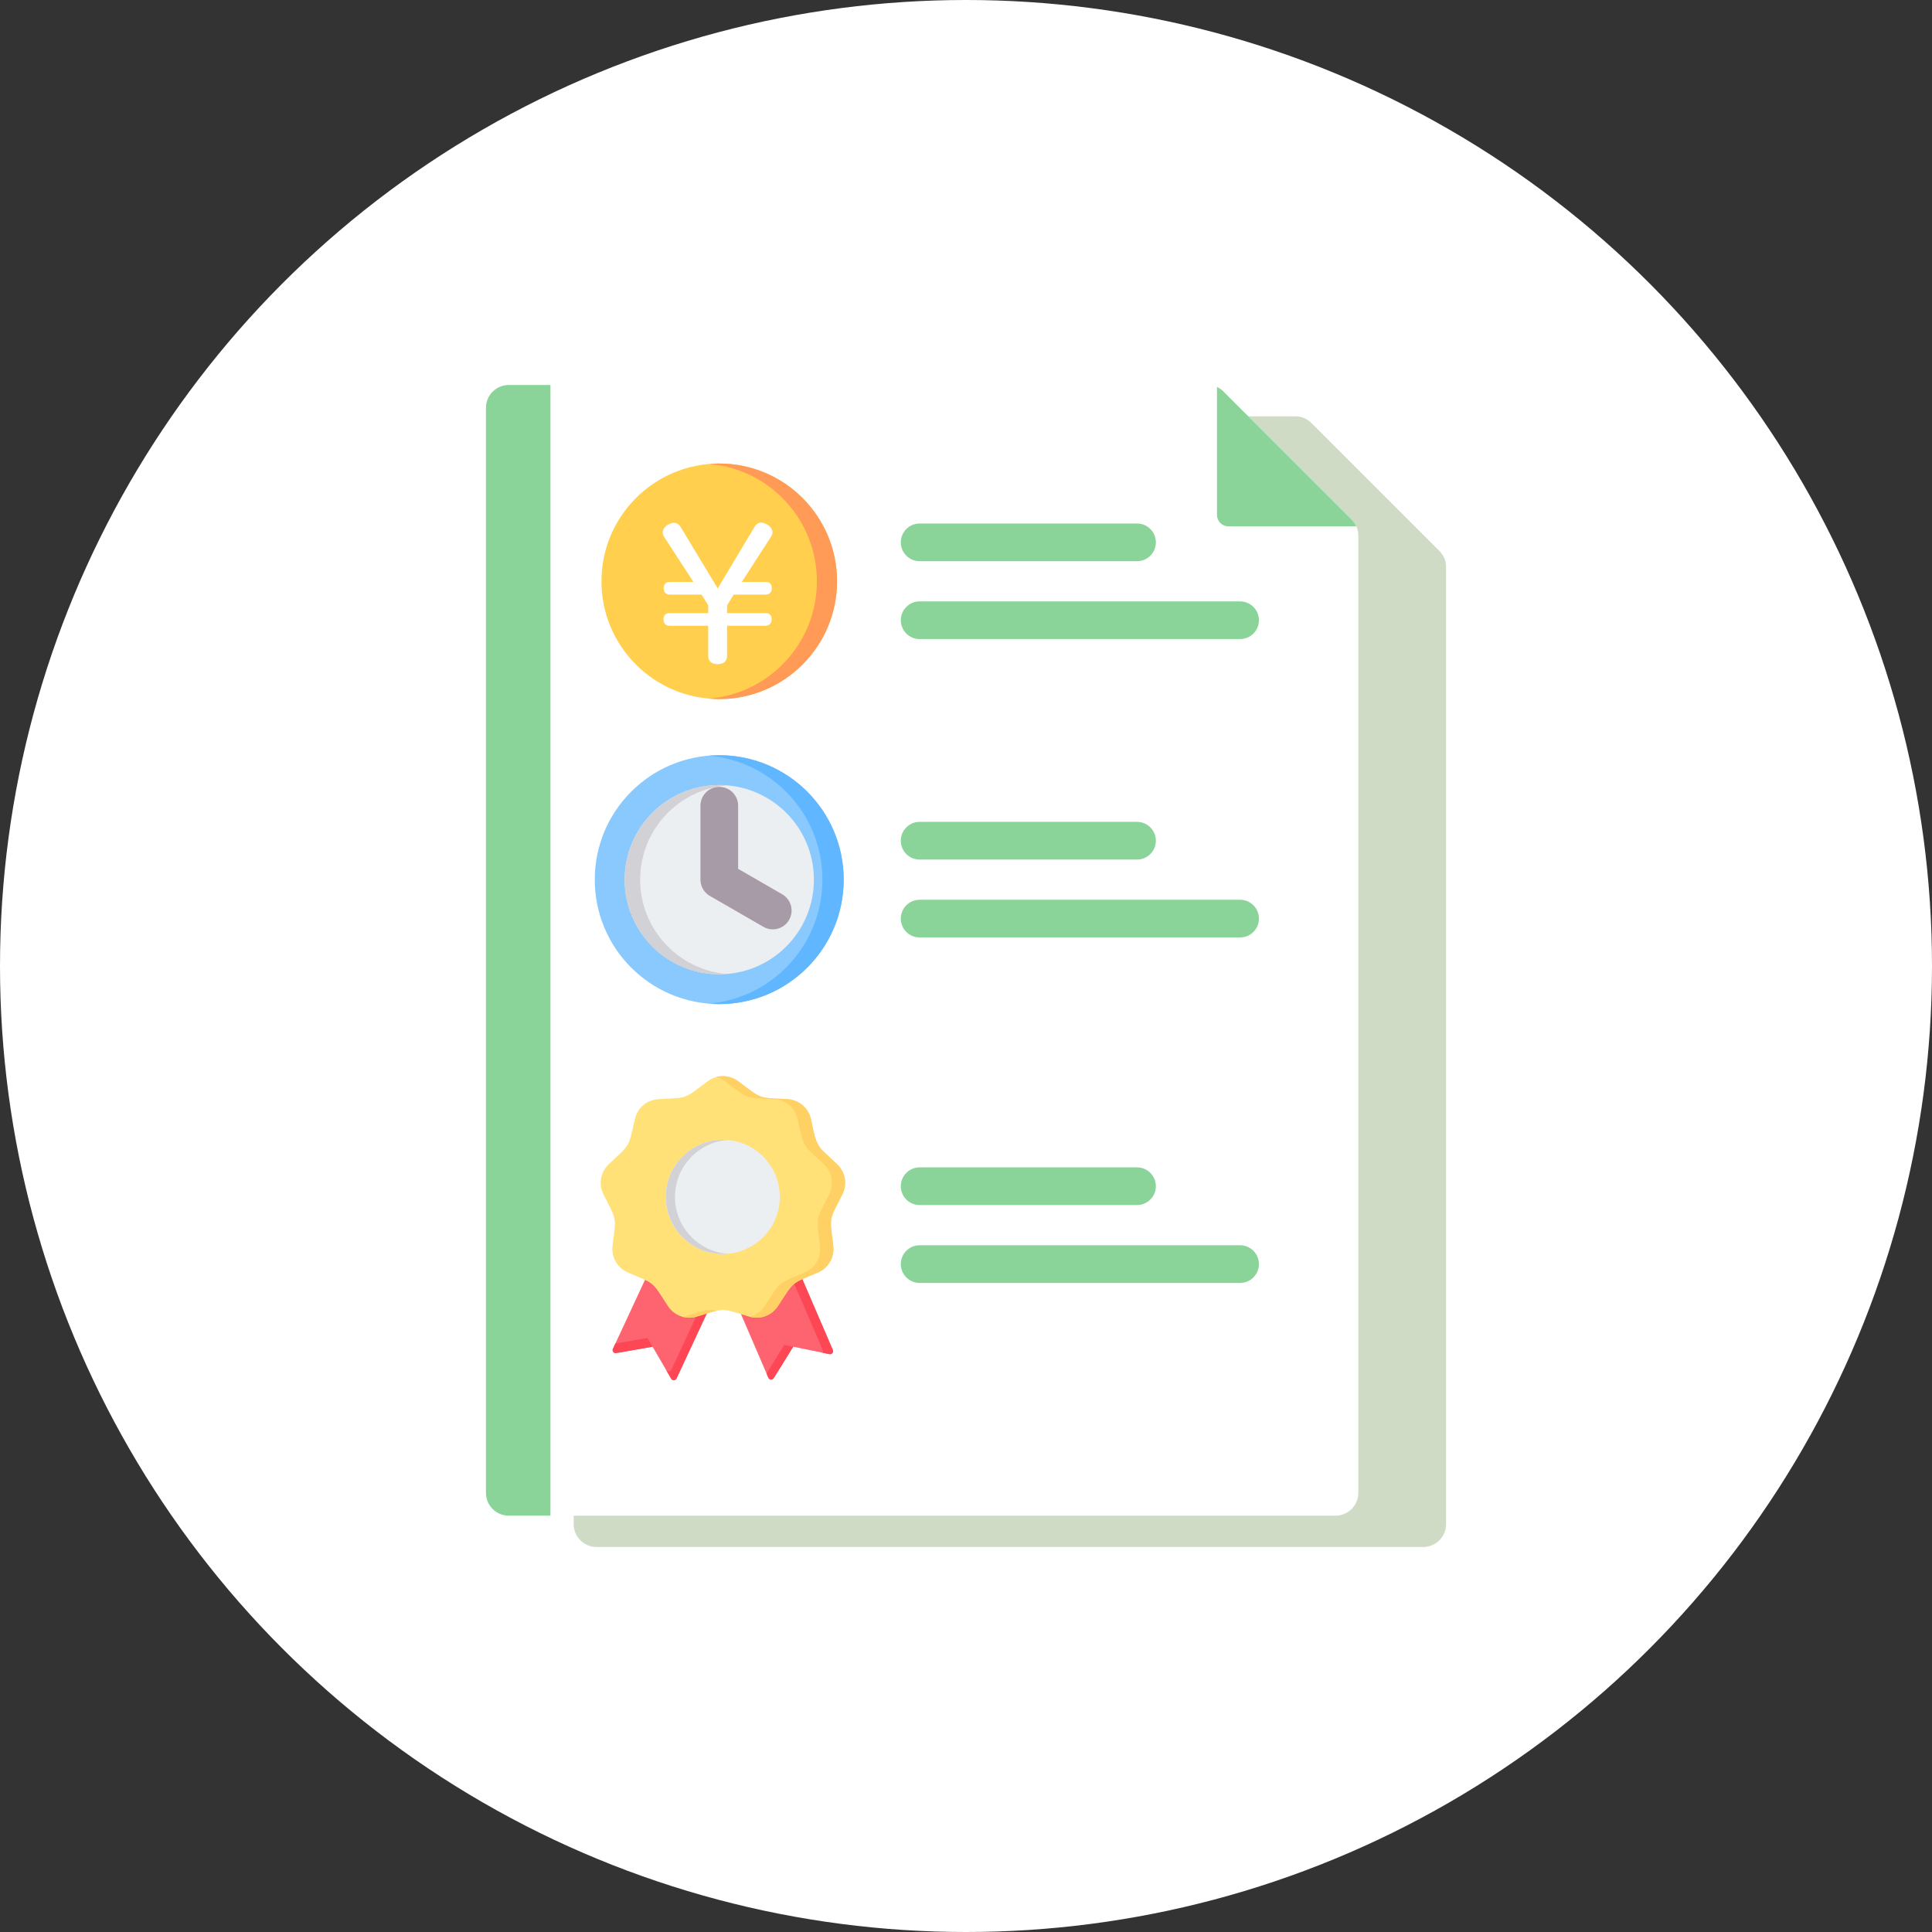 <?xml version="1.0" encoding="utf-8"?>
<!-- Generator: Adobe Illustrator 28.1.0, SVG Export Plug-In . SVG Version: 6.00 Build 0)  -->
<svg version="1.1" id="レイヤー_1" xmlns="http://www.w3.org/2000/svg" xmlns:xlink="http://www.w3.org/1999/xlink" x="0px"
	 y="0px" viewBox="0 0 322 322" style="enable-background:new 0 0 322 322;" xml:space="preserve">
<rect x="0" y="0" width="322" height="322" fill="#333333" stroke="none"/>
<style type="text/css">
	.st0{fill:#FFFFFF;}
	.st1{fill-rule:evenodd;clip-rule:evenodd;fill:#D0DBC6;}
	.st2{fill-rule:evenodd;clip-rule:evenodd;fill:#FFFFFF;}
	.st3{fill-rule:evenodd;clip-rule:evenodd;fill:#8BD499;}
	.st4{fill-rule:evenodd;clip-rule:evenodd;fill:#FE646F;}
	.st5{fill-rule:evenodd;clip-rule:evenodd;fill:#FD4755;}
	.st6{fill-rule:evenodd;clip-rule:evenodd;fill:#FFE177;}
	.st7{fill-rule:evenodd;clip-rule:evenodd;fill:#FFD064;}
	.st8{fill-rule:evenodd;clip-rule:evenodd;fill:#ECEFF1;}
	.st9{fill-rule:evenodd;clip-rule:evenodd;fill:#D1D1D6;}
	.st10{fill-rule:evenodd;clip-rule:evenodd;fill:#FFCF4D;}
	.st11{fill-rule:evenodd;clip-rule:evenodd;fill:#FF9A57;}
	.st12{fill-rule:evenodd;clip-rule:evenodd;fill:#8AC9FE;}
	.st13{fill-rule:evenodd;clip-rule:evenodd;fill:#60B7FF;}
	.st14{fill-rule:evenodd;clip-rule:evenodd;fill:#A79BA7;}
</style>
<circle class="st0" cx="161" cy="161" r="161"/>
<g>
	<g>
		<path class="st1" d="M99.413,69.388h116.466c1.046,0,1.947,0.373,2.686,1.113l21.332,21.331c0.74,0.74,1.113,1.64,1.113,2.686
			v159.516c0,2.093-1.707,3.799-3.799,3.799H99.413c-2.093,0-3.799-1.707-3.799-3.799V73.188
			C95.614,71.095,97.32,69.388,99.413,69.388L99.413,69.388z"/>
		<path class="st2" d="M84.791,64.166h116.466c1.046,0,1.947,0.373,2.686,1.113l21.332,21.331c0.74,0.74,1.113,1.64,1.113,2.686
			v159.516c0,2.093-1.707,3.799-3.799,3.799H84.791c-2.093,0-3.799-1.707-3.799-3.799V67.966
			C80.991,65.873,82.698,64.166,84.791,64.166L84.791,64.166z"/>
		<path class="st3" d="M84.791,64.166h6.95v188.445h-6.95c-2.093,0-3.799-1.707-3.799-3.799V67.966
			C80.991,65.873,82.698,64.166,84.791,64.166z"/>
		<path class="st3" d="M202.83,64.495c0.404,0.185,0.775,0.446,1.113,0.783l21.332,21.331c0.338,0.338,0.599,0.709,0.784,1.113
			H204.73c-1.046,0-1.899-0.854-1.899-1.899L202.83,64.495L202.83,64.495z"/>
	</g>
	<path class="st3" d="M153.274,200.842c-1.735,0-3.141-1.406-3.141-3.141c0-1.734,1.406-3.141,3.141-3.141h36.229
		c1.735,0,3.141,1.406,3.141,3.141c0,1.735-1.406,3.141-3.141,3.141H153.274z M153.274,93.532c-1.735,0-3.141-1.406-3.141-3.141
		c0-1.735,1.406-3.141,3.141-3.141h36.229c1.735,0,3.141,1.406,3.141,3.141c0,1.735-1.406,3.141-3.141,3.141H153.274z
		 M153.274,106.513c-1.735,0-3.141-1.406-3.141-3.141s1.406-3.141,3.141-3.141h53.406c1.734,0,3.141,1.406,3.141,3.141
		s-1.406,3.141-3.141,3.141H153.274z M153.274,143.26c-1.735,0-3.141-1.406-3.141-3.141c0-1.735,1.406-3.141,3.141-3.141h36.229
		c1.735,0,3.141,1.406,3.141,3.141c0,1.734-1.406,3.141-3.141,3.141H153.274z M153.274,156.242c-1.735,0-3.141-1.406-3.141-3.141
		c0-1.734,1.406-3.141,3.141-3.141h53.406c1.734,0,3.141,1.406,3.141,3.141c0,1.735-1.406,3.141-3.141,3.141H153.274z
		 M153.274,213.823c-1.735,0-3.141-1.406-3.141-3.141s1.406-3.141,3.141-3.141h53.406c1.734,0,3.141,1.406,3.141,3.141
		s-1.406,3.141-3.141,3.141H153.274z"/>
	<g>
		<path class="st4" d="M132.413,210.155l-9.384,7.782l5.033,11.685c0.162,0.375,0.678,0.414,0.893,0.067l3.249-5.235l6.036,1.236
			c0.401,0.082,0.727-0.319,0.565-0.695L132.413,210.155z"/>
		<path class="st5" d="M132.413,210.155l-1.241,1.029l5.948,13.811c0.07,0.162,0.049,0.329-0.03,0.459l1.149,0.235
			c0.401,0.082,0.727-0.319,0.565-0.695L132.413,210.155z M127.755,228.908l2.955-4.762l1.494,0.306l-3.249,5.235
			c-0.215,0.347-0.731,0.309-0.893-0.067L127.755,228.908z"/>
		<path class="st4" d="M119.505,215.247l-6.747,14.492c-0.172,0.371-0.69,0.394-0.895,0.041l-3.096-5.327l-6.069,1.06
			c-0.403,0.07-0.718-0.34-0.545-0.711l6.673-14.334L119.505,215.247z"/>
		<path class="st5" d="M119.505,215.247l-6.747,14.492c-0.173,0.371-0.69,0.394-0.895,0.041l-3.096-5.327l-6.069,1.06
			c-0.403,0.07-0.717-0.34-0.545-0.711l0.41-0.881l5.352-0.935l3.095,5.327c0.205,0.353,0.722,0.33,0.895-0.04l6.329-13.594
			L119.505,215.247z"/>
		<path class="st6" d="M123.06,180.227c4.035,3.02,3.119,2.687,8.151,2.967c1.933,0.107,3.503,1.425,3.944,3.309
			c0.417,1.78,0.621,4.024,1.98,5.3l2.357,2.212c1.411,1.325,1.767,3.342,0.894,5.07c-2.273,4.497-2.104,3.539-1.506,8.543
			c0.23,1.922-0.795,3.696-2.574,4.459c-4.632,1.984-3.887,1.358-6.645,5.576c-1.06,1.62-2.985,2.321-4.838,1.761
			c-4.824-1.458-3.85-1.458-8.674,0c-1.853,0.56-3.778-0.141-4.838-1.761c-2.758-4.217-2.012-3.592-6.645-5.576
			c-1.779-0.762-2.804-2.537-2.574-4.459c0.598-5.004,0.767-4.045-1.506-8.543c-0.873-1.727-0.518-3.746,0.894-5.07
			c3.675-3.449,3.188-2.605,4.337-7.512c0.441-1.885,2.011-3.202,3.944-3.309c5.032-0.28,4.117,0.053,8.151-2.967
			C119.461,179.067,121.51,179.067,123.06,180.227L123.06,180.227z"/>
		<path class="st7" d="M123.06,180.227c4.035,3.02,3.119,2.687,8.151,2.967c1.933,0.107,3.503,1.425,3.944,3.309
			c0.417,1.78,0.621,4.024,1.98,5.3l2.357,2.212c1.411,1.325,1.767,3.342,0.894,5.07c-2.273,4.497-2.104,3.539-1.506,8.542
			c0.23,1.922-0.795,3.697-2.574,4.459c-4.632,1.984-3.887,1.358-6.645,5.576c-1.028,1.572-2.872,2.278-4.674,1.807
			c0.987-0.265,1.867-0.888,2.467-1.807c2.758-4.217,2.012-3.592,6.645-5.576c1.78-0.762,2.804-2.537,2.574-4.459
			c-0.598-5.004-0.767-4.045,1.506-8.542c0.873-1.727,0.517-3.746-0.894-5.07l-2.357-2.212c-1.359-1.276-1.563-3.52-1.98-5.3
			c-0.441-1.885-2.011-3.202-3.944-3.309c-5.032-0.28-4.117,0.053-8.151-2.967c-0.456-0.341-0.954-0.582-1.471-0.722
			C120.623,179.167,121.966,179.408,123.06,180.227L123.06,180.227z M119.383,218.47c-1.561-0.355-2.163-0.038-5.44,0.952
			c-0.054,0.016-0.109,0.032-0.164,0.046c0.753,0.202,1.568,0.196,2.37-0.046C117.695,218.955,118.646,218.638,119.383,218.47
			L119.383,218.47z"/>
		<ellipse class="st8" cx="120.459" cy="199.484" rx="9.512" ry="9.512"/>
		<path class="st9" d="M120.486,189.971c0.256,0,0.51,0.01,0.76,0.03c-4.899,0.387-8.753,4.485-8.753,9.483
			c0,4.998,3.855,9.096,8.753,9.483c-0.251,0.02-0.504,0.03-0.76,0.03c-5.254,0-9.513-4.259-9.513-9.513
			C110.972,194.231,115.232,189.971,120.486,189.971z"/>
	</g>
	<g>
		<ellipse class="st10" cx="119.87" cy="96.884" rx="19.627" ry="19.627"/>
		<path class="st11" d="M119.881,77.251c10.841,0,19.63,8.789,19.63,19.63s-8.789,19.63-19.63,19.63
			c-0.566,0-1.126-0.026-1.68-0.073c10.054-0.853,17.949-9.283,17.949-19.557s-7.895-18.705-17.949-19.557
			C118.754,77.277,119.314,77.251,119.881,77.251L119.881,77.251z"/>
	</g>
	<g>
		<ellipse class="st12" cx="119.864" cy="146.607" rx="20.738" ry="20.738"/>
		<path class="st13" d="M119.881,125.869c11.455,0,20.741,9.286,20.741,20.741c0,11.455-9.286,20.741-20.741,20.741
			c-0.598,0-1.19-0.027-1.776-0.077c10.623-0.901,18.965-9.808,18.965-20.664s-8.342-19.763-18.965-20.665
			C118.69,125.896,119.282,125.869,119.881,125.869z"/>
		<circle class="st8" cx="119.881" cy="146.61" r="15.768"/>
		<path class="st9" d="M119.881,130.842c0.435,0,0.865,0.018,1.291,0.053c-8.104,0.657-14.477,7.441-14.477,15.715
			c0,8.274,6.373,15.058,14.477,15.715c-0.426,0.035-0.856,0.053-1.291,0.053c-8.709,0-15.768-7.06-15.768-15.768
			C104.113,137.902,111.172,130.842,119.881,130.842L119.881,130.842z"/>
		<path class="st14" d="M116.74,134.287c0-1.734,1.406-3.141,3.141-3.141s3.141,1.406,3.141,3.141v10.518l7.348,4.242
			c1.497,0.867,2.008,2.784,1.141,4.282c-0.867,1.497-2.784,2.008-4.282,1.141l-8.72-5.035c-1.047-0.51-1.768-1.583-1.768-2.826
			L116.74,134.287z"/>
	</g>
	<g>
		<path class="st0" d="M125.723,87.862c0.294-0.528,0.704-0.763,1.144-0.763c0.323,0,0.645,0.117,0.968,0.323
			c0.557,0.293,0.909,0.763,0.909,1.291c0,0.235-0.059,0.499-0.235,0.733l-4.871,7.54h3.932c0.675,0,1.056,0.323,1.056,1.027
			c0,0.733-0.411,1.086-1.056,1.086h-5.281l-1.115,1.79v1.291h6.367c0.704,0,1.056,0.323,1.056,1.056
			c0,0.704-0.411,1.056-1.056,1.056h-6.367v5.017c0,0.88-0.558,1.379-1.555,1.379c-1.027,0-1.584-0.499-1.584-1.379v-5.017h-6.396
			c-0.675,0-1.056-0.352-1.056-1.056c0-0.733,0.352-1.056,1.056-1.056h6.396v-1.32l-1.115-1.76h-5.252
			c-0.675,0-1.056-0.352-1.056-1.056c0-0.733,0.381-1.056,1.056-1.056h3.902l-4.9-7.54c-0.146-0.235-0.205-0.469-0.205-0.704
			c0-0.528,0.352-1.027,0.91-1.32c0.323-0.176,0.645-0.293,0.939-0.293c0.44,0,0.851,0.235,1.144,0.733l6.161,10.21L125.723,87.862z
			"/>
	</g>
</g>
</svg>
